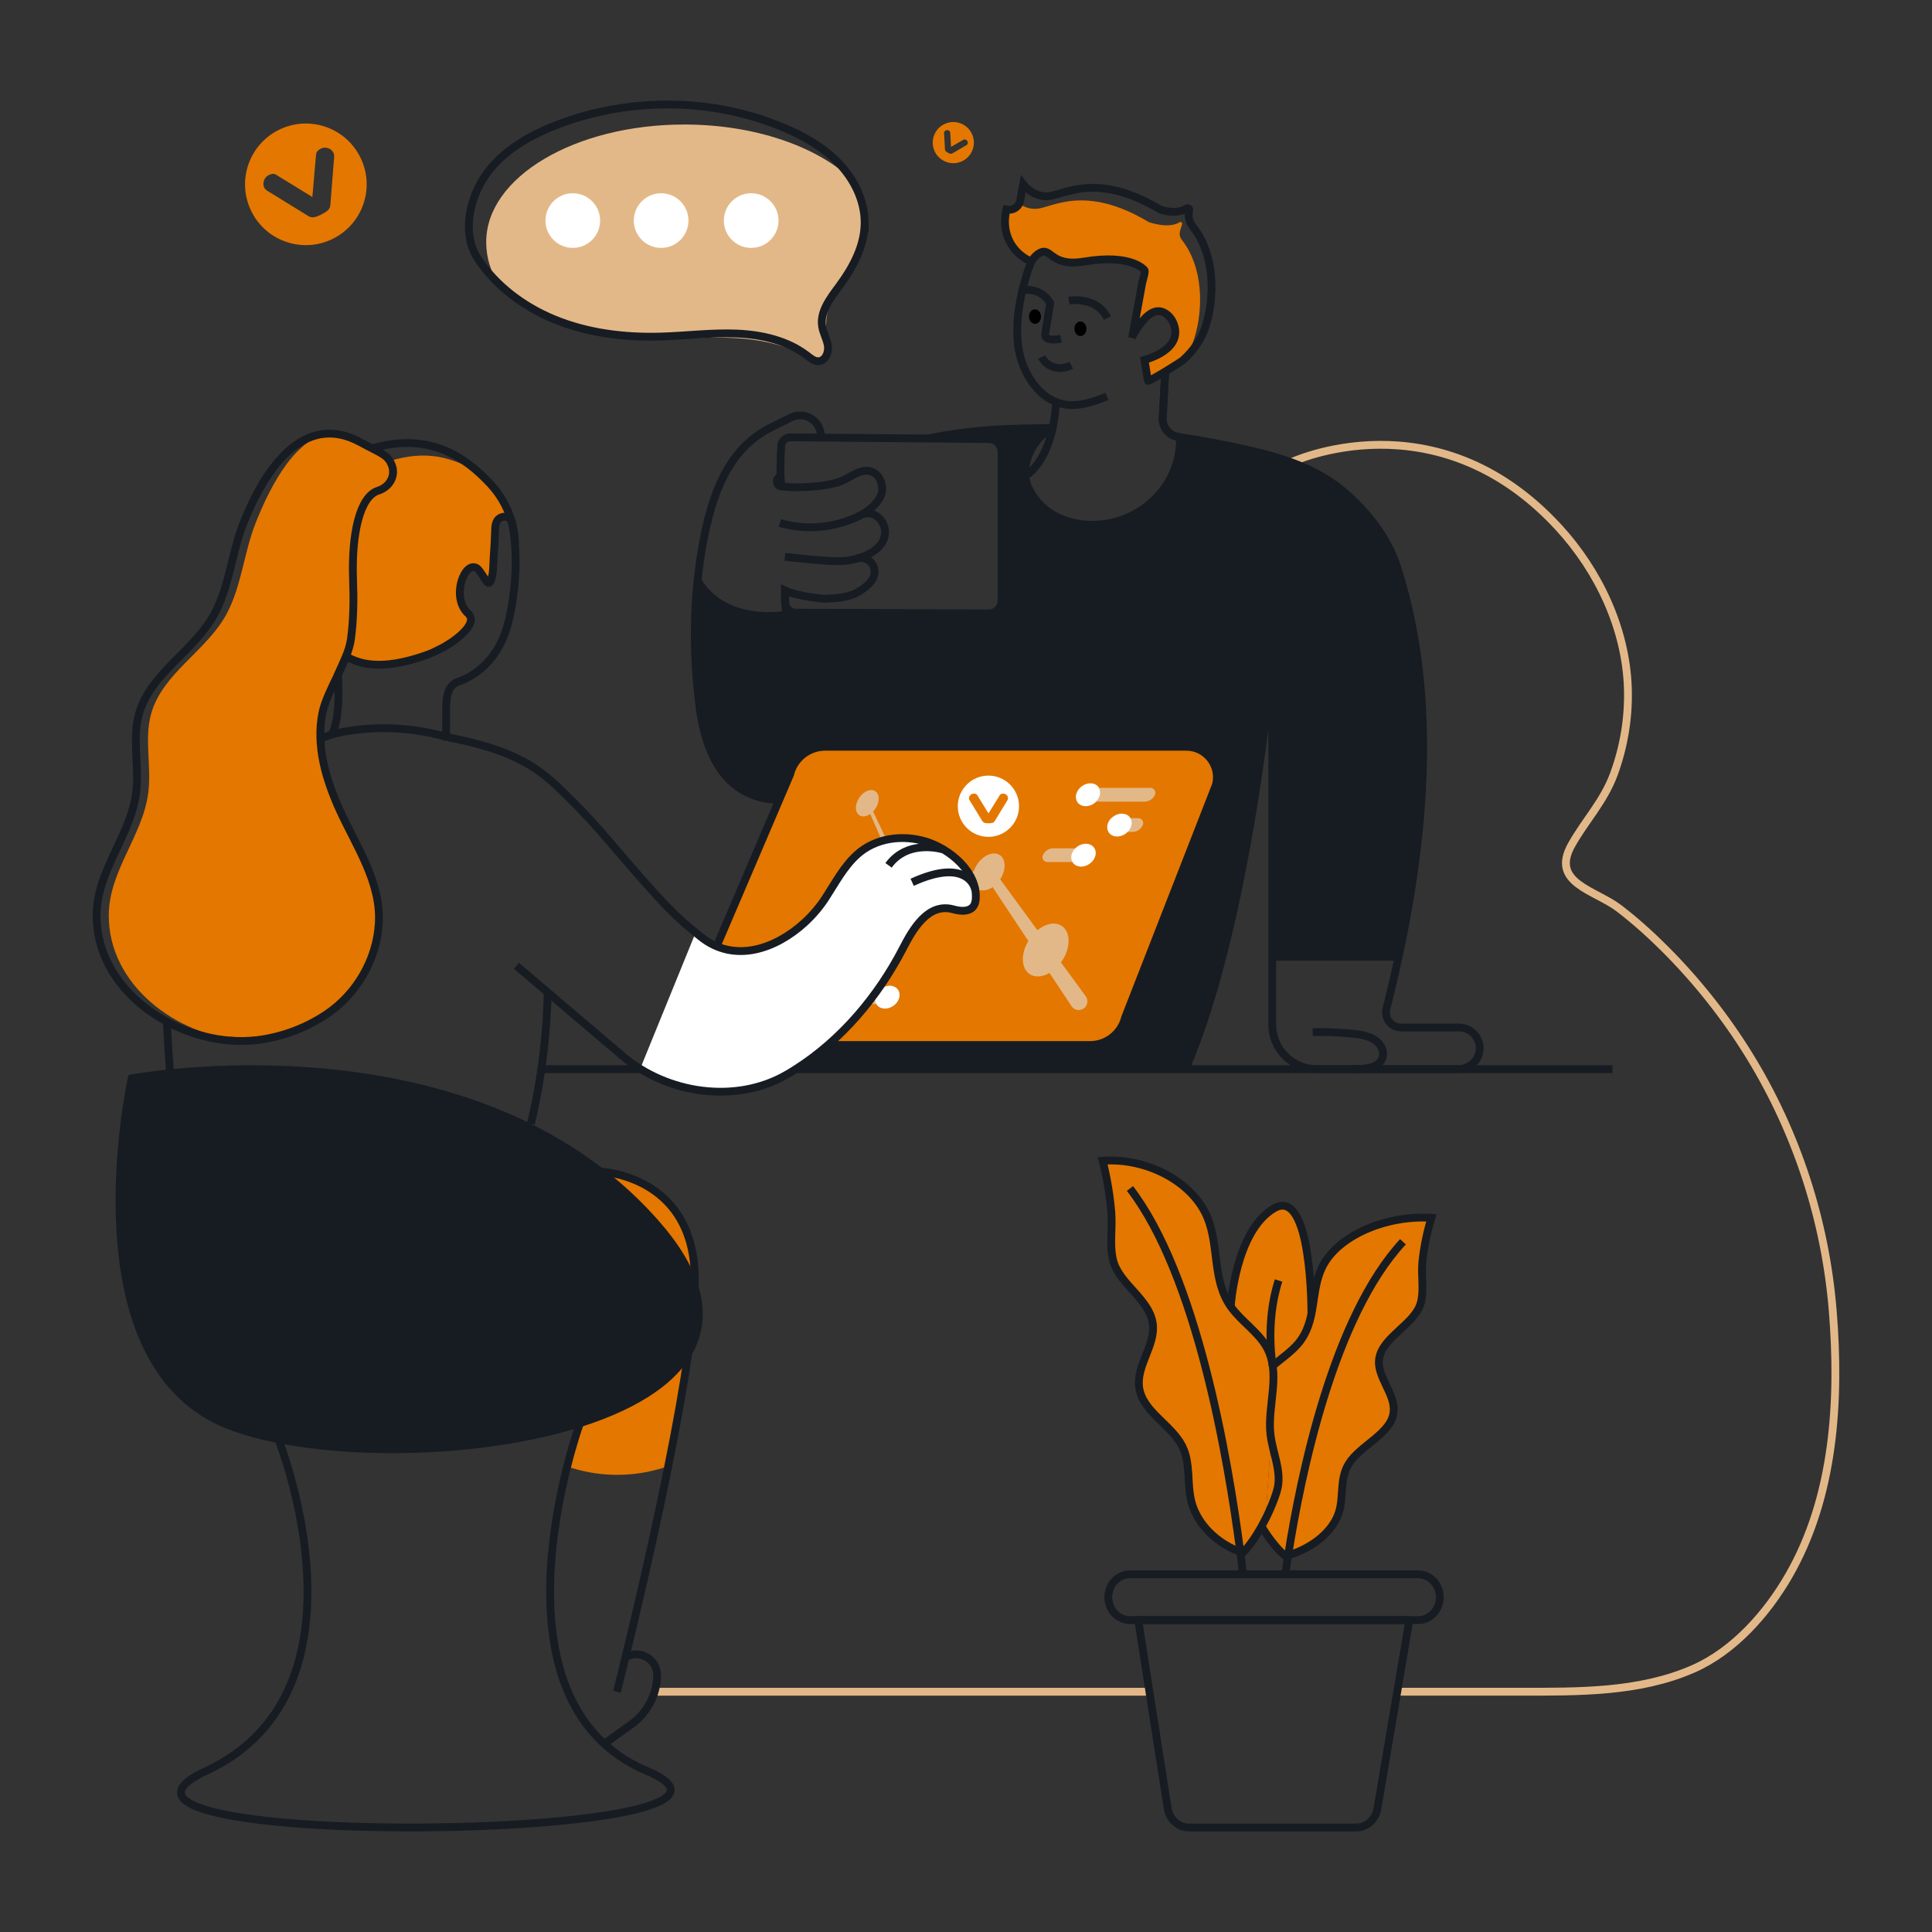 <?xml version="1.0" encoding="UTF-8"?><svg id="Layer_2" xmlns="http://www.w3.org/2000/svg" viewBox="0 0 1000 1000"><rect x="0" y="0" width="1000" height="1000" fill="#333333" stroke="none"/><defs><style>.cls-1,.cls-2{fill:#fff;}.cls-3{fill:#e3b888;}.cls-4{fill:#e47700;}.cls-5{fill:#171c23;}.cls-6,.cls-7{stroke-miterlimit:10;}.cls-6,.cls-7,.cls-8{fill:none;stroke-width:4.05px;}.cls-6,.cls-8{stroke:#171c23;}.cls-7{stroke:#e3b888;}.cls-8{stroke-linecap:square;stroke-linejoin:round;}.cls-2{opacity:.54;}</style></defs><g id="Illustration_16"><path class="cls-6" d="m88.03,555.51c-.7-8.89-1.24-17.81-1.68-26.7"/><line class="cls-7" x1="594.14" y1="875.64" x2="340.12" y2="875.64"/><path class="cls-7" d="m668.3,239.29s74.86-35.35,138.37,33.62c20.75,22.54,34.91,52.45,35.91,83.31.48,15.01-2,30.1-7.15,44.21-5.27,14.43-14.73,23.97-21.98,36.86-11.15,19.83,12.16,23.34,24.66,32.94,8.33,6.4,16.18,13.45,23.61,20.88,16.67,16.67,31.42,35.25,43.78,55.33,24.54,39.86,39.31,85.35,43.12,131.99,3.77,46.12.88,96.2-22.76,137.17-11.39,19.74-28.52,39.08-49.6,48.28-27.96,12.21-59.46,11.75-89.38,11.75h-63.68"/><path class="cls-4" d="m356.25,700.14c-2.51,17.86-6.24,38.35-10.38,58.89l-4.85,1.37c-15.59,4.39-32.15,3.91-47.47-1.37h0s6.39-21.67,6.39-21.67l-38.84-113.04s29.69-9.6,54.07-16.73c.95-.04,1.85-.08,2.8-.12,13.32,2.81,40.77,13.37,41.63,52.88.05,1.89.03,3.89-.03,6.08,3.89,12.76,2.35,24-3.32,33.73Z"/><path class="cls-4" d="m264.83,269.96c-.78-2.03-2.89-3.03-5.11-2.3-.59.19-1.08.46-1.49.84-1.54,1.24-1.89,3.43-1.95,5.51-.14,4.76-.41,9.51-.76,14.24-.03.32-.05.68-.05,1.03-.22,3.81-.05,8.43-1.68,11.76-.14.24-.27.49-.51.62-.54.24-1.11-.3-1.46-.78-1-1.46-2-2.89-2.97-4.38-.78-1.19-1.68-2.49-3.05-2.86-2.05-.57-4.03,1.24-5.13,3.08-3.65,6-3.97,15.84,1.65,20.86,5.7,5.11-7,14.92-16.05,19.08,0,0,.03,0,0,0-1.76.95-2.78,1.43-4.76,2.13-.08.03,3.27.76,3.19.78-6.57,2.3-14.3,4-21.84,4.49-8.84.59-17.46-.51-23.73-4.35.27-.97,2.41-8.03,2.54-9.03.46-3.49.78-6.95.97-10.46.38-6.59.35-13.19.11-19.75-.92-23.65,3.3-43.51,13.05-46.54.78-.24,1.51-.54,2.19-.95,4.41-2.43,6.76-7.57,4.73-12.4-.14-.32-.3-.65-.43-.95-.16-.35-.35-.7-.54-1,19.05-5.92,31.97-1.81,45.08,5.35,2.57,2.05,4.89,4.24,6.97,6.49,2.68,2.89,4.81,5.86,6.46,8.78,2.22,3.78,3.65,7.49,4.57,10.7Z"/><path class="cls-5" d="m722.95,497.29h-64.97v-155.36s-11.94,134.99-44.86,211.47h-201.31c23.73-15.08,42.75-37.86,55.43-62.37,5.03-9.7,13-24.11,26.29-20.32,3.16.89,7.81,1.46,10.16-1.43.86-1.05,1.22-2.46,1.32-3.81,1.13-14.16-13.54-26.08-25.65-29.84-12.16-3.73-26.24-2-35.86,6.78-6.95,6.35-11.3,14.78-16.38,22.59-2.89,4.43-6.57,8.76-10.76,12.59,5.22-31.7,9.86-62.05,10.54-73.16,12.73-10.05,22.05-26.48,25.4-40.94,3.65-15.84,6.86-31.32,12.54-46.16l46.4.16c3.65,0,6.59-2.95,6.59-6.59v-77.07c0-3.59-2.89-6.54-6.51-6.57l-31.59-.27c11.49-2.46,23.16-3.89,34.83-4.65.24,0,.46-.03.68-.03,7.7-.51,21.21-.73,28.94-.81-9.27,5.03-14.94,15.62-13.97,25,.19,2,.68,3.95,1.51,5.78,7.92,17.4,28.78,22.54,46,17.48,19.16-5.59,33.24-23.21,32.4-43.48,11.97,1.76,23.86,4,35.65,6.7,17.86,4.11,35.29,9.65,49.43,21.73,12.32,10.49,22.75,24.02,27.59,39.27,20.75,65.32,14.38,138.18.14,203.31Z"/><path class="cls-6" d="m427.44,404.44c-1.46,23.86-5.22,47.7-9.3,71.48"/><path class="cls-5" d="m465.38,317.34c-5.68,14.84-8.89,30.32-12.54,46.16-3.35,14.46-12.67,30.89-25.4,40.94-10.67,8.43-23.75,12.4-37.75,7.08-18.78-7.16-25.38-27.86-27.67-46.1-2.89-22.65-3.27-45.78-.54-68.51,2.65,5.89,13.49,23.81,47.08,19.11h.03c.86.65,1.95,1.05,3.11,1.11l53.7.22Z"/><path class="cls-6" d="m446.52,266.07c7.82-2.01,12.58,5.53,11.42,11.24-1.89,9.33-15.31,13.01-23.3,13.18-6.4.13-22-1.57-28.36-2.3"/><path class="cls-6" d="m403.65,270.69c9.59,2.81,19.97,2.95,29.67.49,8.22-2.11,17.92-6,22.21-13.81,2.51-4.54.51-11.78-4.73-13.38-6.05-1.84-11.65,4.19-17.13,5.7-3.51.97-7.13,1.59-10.78,1.97-.97.11-1.95.19-2.92.27-5.08.35-10.27.43-15.32-.11-2.49,0-3.54-3.16-1.54-4.65l.92-.68"/><path class="cls-6" d="m465.38,317.34c-5.68,14.84-8.89,30.32-12.54,46.16-6.16,26.59-32.43,59.72-63.16,48.02-18.78-7.16-25.38-27.86-27.67-46.1-3.59-28.27-3.3-57.29,2.03-85.32,4.4-23.08,12.22-47.32,34.67-58.67l10.54-5.27c5.22-2.65,11.62-.62,14.38,4.54.84,1.62,1.24,3.35,1.24,5.03,0,.27,0,.49-.05.76v.03"/><path class="cls-6" d="m679.46,534.26c5.42-.16,10.88-.03,16.28.41,4.42.36,9.03.57,13.21,2.22,3.47,1.37,7.09,4.67,6.92,8.69-.33,7.88-10.66,7.82-16.32,7.82"/><path class="cls-2" d="m582.34,526.75l47.06-120.57c2.5-9.99-5.06-19.66-15.35-19.66h-186.93c-8.64,0-16.15,5.92-18.17,14.32l-51.52,120.54c-2.39,9.95,5.15,19.52,15.39,19.52h191.4c8.57,0,16.05-5.84,18.13-14.15Z"/><path class="cls-4" d="m582.34,526.75l47.06-120.57c2.5-9.99-5.06-19.66-15.35-19.66h-186.93c-8.64,0-16.15,5.92-18.17,14.32l-51.52,120.54c-2.39,9.95,5.15,19.52,15.39,19.52h191.4c8.57,0,16.05-5.84,18.13-14.15Z"/><path class="cls-8" d="m582.34,526.75l47.06-120.57c2.5-9.99-5.06-19.66-15.35-19.66h-186.93c-8.64,0-16.15,5.92-18.17,14.32l-51.52,120.54c-2.39,9.95,5.15,19.52,15.39,19.52h191.4c8.57,0,16.05-5.84,18.13-14.15Z"/><path class="cls-4" d="m575.45,521.87l43.41-111.23c2.3-9.21-4.67-18.14-14.16-18.14h-172.45c-7.97,0-14.9,5.46-16.76,13.21l-47.53,111.21c-2.21,9.18,4.75,18.01,14.2,18.01h176.58c7.91,0,14.81-5.38,16.73-13.06Z"/><path class="cls-3" d="m444.69,412.95c2.29-3.43,6.03-4.96,8.35-3.41,2.33,1.55,2.36,5.59.08,9.02-.36.55-.78,1.03-1.2,1.47l16.94,35.78c2.7-1.8,5.67-2.25,7.81-.83,1.38.92,2.15,2.47,2.38,4.3l11.58-3.91,10.12-3.38c1.1-.37,2.2-.73,3.3-1.09.39-1.18.96-2.38,1.72-3.52,3.21-4.82,8.46-6.97,11.73-4.79,3.24,2.16,3.31,7.74.19,12.54l19.27,26.35c4.21-3.44,9.16-4.51,12.59-2.23,4.67,3.11,4.74,11.21.16,18.1-.18.27-.39.5-.58.76l12.84,17.56c.04.05.08.12.12.17,1.37,2.06.8,4.84-1.26,6.21-2.06,1.37-4.84.8-6.21-1.26l-11.4-17.21c-3.61,2.09-7.45,2.49-10.26.62-4.46-2.97-4.68-10.48-.7-17.15l-18.47-27.88c-2.73,1.85-5.74,2.33-7.89.89-1.2-.8-1.95-2.07-2.29-3.59-.46.13-.92.26-1.38.38l-10.29,2.81-13.18,3.55c-.38,1.48-1.01,2.99-1.97,4.44-3.21,4.82-8.46,6.97-11.73,4.79-3.27-2.18-3.32-7.85-.11-12.67.48-.73,1.02-1.37,1.59-1.97l-16.13-36.47c-1.94,1.32-4.09,1.66-5.63.64-2.33-1.55-2.36-5.59-.08-9.02Z"/><path class="cls-3" d="m567.4,414.92h24.99c2.32,0,4.45-1.38,5.39-3.52.15-.34.23-.68.23-1.02,0-1.35-1.1-2.57-2.58-2.57h-26.57c1.25,2.11.62,5.03-1.46,7.11Z"/><path class="cls-4" d="m551.24,412.36c0,1.35,1.09,2.57,2.57,2.57h13.59c2.08-2.08,2.71-5,1.46-7.11h-12c-2.34,0-4.45,1.38-5.39,3.51-.15.34-.23.7-.23,1.04Z"/><path class="cls-1" d="m557.49,414.92c.06.13.15.26.24.39,1.79,2.44,5.65,2.66,8.66.47.36-.26.7-.55,1.01-.86,2.08-2.08,2.71-5,1.46-7.11-.07-.13-.15-.26-.24-.39-1.77-2.45-5.64-2.66-8.64-.49-.37.28-.71.57-1.02.88-2.06,2.08-2.7,4.99-1.46,7.11Z"/><path class="cls-4" d="m544.96,428.05c0,1.35,1.1,2.57,2.58,2.57h26.23c-1.27-2.13-.63-5.03,1.45-7.11h-24.64c-2.34,0-4.45,1.38-5.39,3.52-.15.34-.23.68-.23,1.02Z"/><path class="cls-3" d="m573.77,430.61h12.34c2.34,0,4.45-1.38,5.39-3.51.15-.34.23-.7.23-1.04,0-1.36-1.09-2.57-2.57-2.57h-13.95c-2.08,2.08-2.71,4.99-1.45,7.11Z"/><path class="cls-1" d="m573.77,430.61c.05.13.13.26.23.39,1.77,2.45,5.64,2.66,8.64.49.37-.28.71-.57,1.02-.88,2.06-2.08,2.7-4.99,1.46-7.11-.06-.13-.15-.26-.24-.39-1.79-2.44-5.65-2.66-8.66-.47-.36.26-.7.55-1.01.86-2.08,2.08-2.71,4.99-1.45,7.11Z"/><path class="cls-4" d="m565.03,446.19h15.7c2.32,0,4.45-1.38,5.39-3.51.15-.34.23-.68.23-1.02,0-1.36-1.1-2.58-2.58-2.58h-17.28c1.23,2.13.6,5.03-1.46,7.11Z"/><path class="cls-3" d="m539.58,443.64c0,1.35,1.09,2.55,2.57,2.55h22.88c2.06-2.08,2.7-4.99,1.46-7.11h-21.29c-2.34,0-4.45,1.38-5.39,3.52-.15.34-.23.7-.23,1.04Z"/><path class="cls-1" d="m555.12,446.19c.06.13.15.26.24.39,1.77,2.45,5.64,2.66,8.64.49.37-.28.71-.57,1.02-.88,2.06-2.08,2.7-4.99,1.46-7.11-.06-.13-.15-.26-.24-.39-1.79-2.44-5.65-2.65-8.66-.47-.36.26-.7.55-1.01.86-2.08,2.08-2.71,5-1.46,7.11Z"/><path class="cls-4" d="m463.51,519.67h15.7c2.32,0,4.45-1.38,5.39-3.51.15-.34.23-.68.23-1.02,0-1.36-1.1-2.58-2.58-2.58h-17.28c1.23,2.13.6,5.03-1.46,7.11Z"/><path class="cls-3" d="m401.17,517.12c0,1.35,1.09,2.55,2.57,2.55h59.77c2.06-2.08,2.7-4.99,1.46-7.11h-58.18c-2.34,0-4.45,1.38-5.39,3.52-.15.34-.23.7-.23,1.04Z"/><path class="cls-1" d="m453.6,519.67c.06.13.15.26.24.39,1.77,2.45,5.64,2.66,8.64.49.37-.28.71-.57,1.02-.88,2.06-2.08,2.7-4.99,1.46-7.11-.06-.13-.15-.26-.24-.39-1.79-2.44-5.65-2.65-8.66-.47-.36.26-.7.55-1.01.86-2.08,2.08-2.71,5-1.46,7.11Z"/><path class="cls-5" d="m68.18,558.18s-33.02,149.08,51.89,180.21c84.92,31.14,314.19,1.89,218.9-105.67-95.3-107.56-270.79-74.54-270.79-74.54Z"/><path class="cls-6" d="m480.08,227.02c11.54-2.46,23.3-3.92,35.02-4.68.24,0,.46-.03.68-.03,7.73-.51,21.27-.73,29-.81"/><path class="cls-6" d="m422.89,251.67c-.08.05-.14.11-.22.16"/><path class="cls-6" d="m554.45,189.04c-5.9,3.1-12.67,1.04-15.27-4.28"/><path class="cls-4" d="m520.2,113.65v.03c-.45,10.79,6.1,18.68,13.68,21.67.9-1.63,2.18-3.08,3.76-4.11,6.62-4.29,5.44,7.17,23.45,4.15,24.95-4.2,31.31,4.48,31.31,4.48.55.76-1.04,5.72-1.21,6.63-.98,5.33-1.96,10.63-2.92,15.97-.59,3.25-1.17,6.48-1.78,9.7.45-.45.95-.85,1.44-1.23,4.1-6.39,10.11-13.58,16.66-7.71,1.33,1.2,2.31,2.76,2.94,4.41,3.03,8.16-2.74,13.4-9.45,16.54-1.6,1.03-3.56,1.87-5.6,2.6.32,2.06,1.7,10.27,1.69,10.3.15.83,16.8-9.43,18.19-10.68,2.5-3.34,4.48-7.05,5.73-11.02,5.18-16.34,4.3-37.46-6.13-50.91-2.59-3.33-.86-5.25-.11-8.49.2-.79-.69-1.34-1.38-.91-5.62,3.53-15.79-.08-15.79-.08-33.06-19.83-49.91-7.57-57.97-6.94-3.84.31-6.97-1.09-9.22-2.63-.94,1.89-2.9,3.12-5.04,3.15l-.32,1.71c-.25,1.38-.96,2.52-1.93,3.37Z"/><line class="cls-4" x1="527.95" y1="141.86" x2="527.98" y2="141.87"/><path class="cls-6" d="m533.91,135.35h-.03c-7.58-2.99-14.14-10.89-13.69-21.67v-.03c.1-1.67.34-3.41.77-5.23l.29.05c.41.09.81.12,1.2.09,2.14-.03,4.1-1.25,5.04-3.14.28-.5.46-1.05.57-1.64l1.54-8.37s5.01,6.77,13.04,6.14c8.05-.63,24.91-12.89,57.97,6.94,0,0,7.94,2.93,13.56-.6.7-.43,1.58.12,1.38.91-.75,3.24-.25,5.84,2.34,9.17,10.43,13.44,11.31,34.56,6.13,50.91-2.13,6.78-6.43,12.82-11.67,17.52-1.39,1.25-18.04,11.51-18.19,10.68,0-.03-1.37-8.24-1.69-10.3l-.09-.46c.15-.04.33-.1.48-.14,1.71-.53,3.49-1.21,5.21-2,6.71-3.14,12.48-8.38,9.45-16.54-.63-1.65-1.61-3.22-2.94-4.41-6.55-5.87-12.56,1.32-16.66,7.71-.85,1.35-1.52,2.66-1.94,3.88.17-.88.33-1.74.49-2.62v-.03c.61-3.22,1.2-6.45,1.79-9.7.96-5.34,1.93-10.64,2.92-15.97.17-.91,1.77-5.87,1.21-6.63,0,0-6.36-8.69-31.31-4.48-18,3.02-16.82-8.44-23.45-4.15-1.58,1.03-2.86,2.48-3.76,4.11-.28.52-.52,1.08-.74,1.65-.05.07-.07.14-.09.22-.46,1.24-.87,2.49-1.27,3.72-3.73,11.88-6.21,24.73-4.89,37.21,1.61,15.14,12.65,32.94,30.19,31.44,5.47-.48,10.83-2.31,15.86-4.44"/><ellipse cx="535.71" cy="163.88" rx="3.11" ry="3.76" transform="translate(-4.41 15.19) rotate(-1.62)"/><ellipse cx="559.21" cy="170.2" rx="3.11" ry="3.76" transform="translate(-4.58 15.85) rotate(-1.62)"/><path class="cls-6" d="m549.18,175.32s-9.08,2.05-8.17-2.66c.28-1.45,2.57-15.8,2.57-15.8,0,0-4.25-8.53-15.33-6.55"/><path class="cls-6" d="m553.26,155.58s14.4-2.45,19.93,9.06"/><path class="cls-6" d="m544.92,221.4c-11.35,6.05-17.41,20.44-12.65,30.89,7.92,17.41,28.77,22.54,46,17.5,19.16-5.6,33.24-23.26,32.4-43.51"/><path class="cls-6" d="m613.64,553.39c32.92-76.48,44.86-211.47,44.86-211.47v188.33c0,12.78,10.35,23.13,23.13,23.13h73.02c5.62,0,10.65-4.11,11.19-9.73.62-6.4-4.4-11.81-10.73-11.81h-29.92c-5.11,0-8.84-4.84-7.57-9.78,18-70.99,29.13-154.34,5.7-228.09-4.84-15.22-15.27-28.78-27.59-39.27-14.13-12.08-31.56-17.62-49.43-21.73-11.78-2.7-23.67-4.95-35.65-6.7-.03,0-.08,0-.11-.03-.08,0-.16-.03-.22-.03h-.08c-.05-.03-.08-.03-.11-.03l-.16-.03"/><path class="cls-6" d="m603.12,192.32l-1.32,23.89c-.27,4.84,3.13,9.11,7.89,9.95l.3.03c.05,0,.11,0,.16.03h.05c.05,0,.08.03.14.03"/><path class="cls-6" d="m610.55,226.26l-.22-.03h-.08s-.03,0-.05-.03h-.05l-.16-.03-.3-.03c-4.76-.84-8.16-5.11-7.89-9.95l1.32-23.89"/><path class="cls-6" d="m546.81,208.13c-.65-.26,0,26.68-16.07,38.38"/><line class="cls-6" x1="331.66" y1="553.4" x2="280.18" y2="553.4"/><line class="cls-6" x1="834.59" y1="553.4" x2="411.81" y2="553.4"/><path class="cls-4" d="m182.75,300.47c.38,10.08.24,20.21-1.08,30.21-1.57,11.78-12.46,26.75-14.81,38.4-3.38,16.76,1.73,34.08,8.73,49.64,8.46,18.81,21.78,37.73,20.48,59.26-1.13,18.78-11.57,36.59-27.16,47.02-10.59,7.11-22.94,11.73-35.62,13.3-1.78.22-3.59.38-5.4.43-1-.03-1.97-.11-2.97-.19-33.89-2.89-68.7-28.75-68.62-64.75.05-23.02,17.48-41,20.43-63.32,1.81-13.65-2.19-27.84,1.51-41.08,5.95-21.16,29.19-32.7,39.35-52.18,7.49-14.38,8.7-31.16,14.62-46.24,8.24-20.97,21.4-44.97,39.4-46.97,4.65.43,9.59,2,14.84,4.84,11.16,6.05,14.05,6.38,16.27,11.73,2.32,5.59-1.14,11.57-6.92,13.35-9.76,3.03-13.97,22.89-13.05,46.54Z"/><path class="cls-6" d="m192.56,232.08c29.29-8.49,47.91,4.03,61.24,18.4,13.43,14.49,12.7,30.75,12.7,30.75"/><path class="cls-6" d="m283.44,513.72s.08,31.89-8.65,67.94"/><path class="cls-6" d="m356.25,700.14c-10.73,18.46-36.19,31.56-67.32,39.73-55.27,14.49-128.42,13.35-168.85-1.49-84.94-31.13-51.91-180.2-51.91-180.2,0,0,146.91-27.65,244.87,50.02,9.11,7.22,17.81,15.35,25.92,24.51,10.84,12.24,17.48,23.46,20.62,33.7,3.89,12.76,2.35,24-3.32,33.73Z"/><path class="cls-6" d="m299.94,737.35s-51.47,142.87,35,179.35c86.48,36.48-317.54,41.35-228.36,0,89.18-41.35,37.91-170.63,37.91-170.63"/><path class="cls-6" d="m404.64,251.83c-1.07-3.27-.63-14.63-.28-21.06.14-2.52,2.26-4.47,4.78-4.41l102.73.9c3.61.03,6.51,2.97,6.51,6.57v77.08c0,3.64-2.96,6.59-6.6,6.57l-100.11-.37c-3.02-.13-5.4-2.61-5.4-5.63v-5.88c7.12,3.32,20.58,4.34,20.58,4.34,4.79-.13,12.36-.72,16.51-3.1,3.8-2.18,8.6-5.3,9.25-10.05.53-3.93-2.13-7.17-5.95-7.88-1.09-.2-2.25-.16-3.3.23"/><path class="cls-1" d="m504.9,465.46c-.11,1.35-.46,2.76-1.32,3.81-2.35,2.89-7,2.32-10.16,1.43-13.3-3.78-21.27,10.62-26.29,20.32-12.67,24.51-31.7,47.29-55.43,62.37-1.54,1-3.11,1.95-4.7,2.86-23.19,13.38-53.24,10.89-75.67-3l28.7-70.45c.92.73,1.86,1.49,2.84,2.27,17.32,13.67,38.65,6,53.4-7.49,4.19-3.84,7.86-8.16,10.76-12.59,5.08-7.81,9.43-16.24,16.38-22.59,9.62-8.78,23.7-10.51,35.86-6.78,12.11,3.76,26.78,15.67,25.65,29.84Z"/><path class="cls-6" d="m504.78,460.47s-3.25-17.25-32.64-3.79"/><path class="cls-6" d="m488.43,439.75s-18.33-5.87-28.52,8.14"/><path class="cls-6" d="m118.62,538.57c4.95.42,9.88.35,14.68-.24,12.66-1.58,25.02-6.21,35.62-13.3,15.59-10.45,26.02-28.24,27.15-47.02,1.31-21.55-12.02-40.47-20.48-59.28-7.01-15.57-12.1-32.89-8.73-49.63,2.35-11.66,13.23-26.62,14.8-38.41,1.33-10.01,1.48-20.13,1.1-30.23-.91-23.64,3.29-43.5,13.05-46.52,5.78-1.79,9.25-7.76,6.92-13.35-2.23-5.35-5.1-5.67-16.27-11.74-29.12-15.82-49.37,13.68-60.55,42.14-5.93,15.09-7.13,31.85-14.62,46.23-10.16,19.5-33.4,31.04-39.34,52.21-3.71,13.23.29,27.43-1.51,41.06-2.95,22.32-20.39,40.31-20.44,63.33-.08,35.99,34.73,61.87,68.62,64.76Z"/><path class="cls-6" d="m356.25,700.14c-2.51,17.86-6.24,38.35-10.38,58.89-11.67,58.13-26.54,116.61-26.54,116.61"/><path class="cls-6" d="m359.58,666.41c.05-2.19.08-4.19.03-6.08-.89-40.97-30.38-50.81-43.05-53.16-3.51-.65-5.73-.73-5.73-.73"/><path class="cls-6" d="m323.74,857.88c3.16-1.95,7.19-2.19,10.67-.32,3.7,1.97,5.7,5.7,5.7,9.51,0,.14,0,.31,0,.51-.27,10-5.34,19.27-13.49,25.08l-13.9,9.9"/><path class="cls-6" d="m165.84,382.31c1.95-.78,3.92-1.49,5.92-2.13,4.22-7.78,3.57-24.81,3.16-30.97l4.22-9.49c11.62,7.13,27,4.46,41.27-.51h.03c1.97-.7,4.08-1.59,5.84-2.54,9.05-4.16,21.75-13.97,16.05-19.08-5.62-5.03-5.3-14.86-1.65-20.86,1.11-1.84,3.08-3.65,5.13-3.08,1.38.38,2.27,1.68,3.05,2.86.97,1.49,1.97,2.92,2.97,4.38.35.49.92,1.03,1.46.78.24-.14.38-.38.51-.62,1.76-3.62,1.43-8.81,1.73-12.78.35-4.73.62-9.49.76-14.24.08-2.62.62-5.43,3.43-6.35,2.54-.84,4.92.59,5.4,3.24,2.19,11.43,2.22,23.27.89,34.81-1.38,12.13-3.86,25-11.65,34.78-4.51,5.65-10.46,10.03-17.13,12.32-6.54,2.27-6.32,10.16-6.32,17.08v11.49c20.11,4.08,39.02,8.97,54.62,23.02,8.86,8.03,18.62,17.94,29.11,30.21,28.48,33.35,34.65,39.64,48.35,50.45,17.32,13.67,38.65,6,53.4-7.49,4.19-3.84,7.86-8.16,10.76-12.59,5.08-7.81,9.43-16.24,16.38-22.59,9.62-8.78,23.7-10.51,35.86-6.78,12.11,3.76,26.78,15.67,25.65,29.84-.11,1.35-.46,2.76-1.32,3.81-2.35,2.89-7,2.32-10.16,1.43-13.3-3.78-21.27,10.62-26.29,20.32-12.67,24.51-31.7,47.29-55.43,62.37-1.54,1-3.11,1.95-4.7,2.86-26.51,15.3-62.05,9.84-84.86-9.65l-54.97-46.7"/><path class="cls-6" d="m171.76,380.17s26.28-8.13,59.16,1.22"/><path class="cls-6" d="m406.28,305.62s.21,34.03,8.31,47.09"/><path class="cls-3" d="m432.93,150.01c-6.24,10.65-5.96,18.21-4.34,30.48.65,4.68-4.38,7.84-8.46,5.49-36.04-20.72-69.69-4.33-112.67-14.49-15.78-3.7-35.46-11.38-48.94-23.73-4.3-6.54-6.86-14-6.86-22.48,0-33.59,45.89-60.83,102.48-60.83,36.27,0,68.13,11.19,86.34,28.05.03,0,.03.03.05.05,4.62,6.92,7.16,14.49,7.16,22.38,0,12.05-8.96,25.11-14.77,35.09Z"/><path class="cls-6" d="m447.54,114.93c0,.28,0,.57,0,.85-.2,11.77-6.1,22.71-13.08,32.18-4.68,6.34-10.23,13.38-8.91,21.14.58,3.43,2.49,6.53,2.97,9.97.48,3.44-1.35,7.72-4.82,7.9-2.2.11-4.08-1.46-5.82-2.81-10.33-8-23.74-11-36.79-11.52-13.05-.52-26.08,1.2-39.14,1.57-18.82.53-37.94-1.82-55.33-9.03-15.58-6.46-29.85-17.06-39.23-31.21-9.21-13.9-3.76-34.09,6.06-46.18,9.21-11.34,22.56-18.6,36.24-23.71,36.82-13.75,78.84-13.42,115.14,1.63,10.78,4.47,21.21,10.3,29.28,18.72,7.88,8.22,13.36,19.15,13.44,30.51Z"/><circle class="cls-1" cx="296.48" cy="114.17" r="14.14"/><circle class="cls-1" cx="342.2" cy="114.17" r="14.14"/><circle class="cls-1" cx="388.81" cy="114.17" r="14.14"/><path class="cls-4" d="m660.52,706.96l-5.75,83.07v.04c-3.12,5.64-6.63,10.63-9.75,13.72-.42-.15-.84-.3-1.26-.5-.76-.27-1.52-.57-2.25-.88-11.66-5.11-20.46-14.63-23.09-25.38-2.32-9.45-.23-19.66-4.73-28.54-5.49-10.94-20.42-17.8-22.25-30.14-1.72-11.55,8.69-22.14,7.01-33.46-1.94-12.8-17.64-20.39-20.58-32.89-1.83-7.77-.19-16.69-.88-24.69-.76-8.88-2.25-17.76-4.5-26.52,23.17-1.68,46.76,11.09,54.26,29.38,6.13,14.98,2.44,32.47,12.04,46.11,5.22,7.39,13.91,12.92,18.41,20.65,1.45,2.48,2.36,5.07,2.97,7.74.04.19.04.38.08.53.04.3.08.53.11.76.08.65.15.99.15.99Z"/><path class="cls-4" d="m660.56,706.93l-.04.04s-.08-.34-.15-.99c.08.27.11.53.15.8.04.04.04.11.04.15Z"/><path class="cls-4" d="m737.11,674.54c-3.05,10.78-19.43,17.34-21.42,28.39-1.75,9.79,9.07,18.94,7.28,28.88-1.91,10.67-17.45,16.58-23.17,26.03-4.65,7.66-2.48,16.46-4.88,24.62-2.78,9.26-11.96,17.53-24.16,21.91-.76.27-1.49.53-2.25.76h-.04c-.42.11-.88.27-1.3.38-4.04-3.32-8.65-9.15-12.42-15.43v-.04l5.75-83.07.04-.04c4.46-3.77,9.56-7.24,13.11-11.43,3.85-4.53,5.64-9.49,6.78-14.67h.11v-.57c1.68-8.19,1.83-16.77,5.68-24.54,7.81-15.81,32.31-26.83,56.43-25.38-2.29,7.54-3.85,15.2-4.65,22.9-.72,6.94.99,14.63-.91,21.3Z"/><path class="cls-4" d="m680.57,680.25v.57h-.11c.04-.19.08-.38.11-.57Z"/><path class="cls-4" d="m680.57,680.25c-.04.19-.08.38-.11.57-1.14,5.18-2.93,10.14-6.78,14.67-3.54,4.19-8.65,7.66-13.11,11.43,0-.04,0-.11-.04-.15-.04-.27-.08-.53-.15-.8-.04-.23-.08-.46-.11-.76-.04-.15-.04-.34-.08-.53-.61-2.67-1.52-5.26-2.97-7.74-4.5-7.74-13.18-13.26-18.41-20.65,0,0,2.36-38.94,22.29-50.79,18.86-11.2,19.47,48.28,19.47,54.76Z"/><path class="cls-4" d="m680.57,680.25v.57h-.11c.04-.19.08-.38.11-.57Z"/><path class="cls-4" d="m660.52,706.77v.19s-.08-.34-.15-.99c.08.27.11.53.15.8Z"/><path class="cls-6" d="m658.74,706.97c4.44-3.79,9.59-7.29,13.15-11.49,9.99-11.79,6.15-26.86,12.55-39.79,7.8-15.8,32.34-26.81,56.45-25.36-2.31,7.55-3.87,15.2-4.67,22.9-.71,6.92,1,14.61-.88,21.31-3.07,10.78-19.44,17.31-21.43,28.37-1.76,9.78,9.08,18.92,7.29,28.87-1.91,10.68-17.45,16.58-23.17,26.03-4.67,7.67-2.48,16.46-4.9,24.63-2.93,9.85-13.09,18.57-26.42,22.66-.43.14-.88.28-1.31.4-4.04-3.32-8.65-9.14-12.44-15.44"/><path class="cls-6" d="m726.17,642.74c-35.95,38.7-52.86,120.3-59.44,162.38h-.03c-.54,3.55-1.03,6.81-1.44,9.74"/><path class="cls-6" d="m729.49,838.57l-16.54,97.6c-.96,5.65-5.61,9.76-11.05,9.76h-86.43c-5.5,0-10.18-4.2-11.08-9.92l-15.25-97.44h140.36Z"/><path class="cls-6" d="m745.2,827.67h0c-.47,6.15-5.34,10.89-11.19,10.89h-149.12c-5.79,0-10.62-4.64-11.18-10.72h0c-.63-6.96,4.55-12.98,11.18-12.98h149.12c6.56,0,11.72,5.91,11.19,12.81Z"/><path class="cls-6" d="m643.23,803.77c6.4-6.36,14.24-20.51,17.71-32.07,2.86-9.53-2.17-19.34-3.33-29.12-1.8-15.32,5.8-31.78-2.21-45.65-4.47-7.74-13.16-13.25-18.38-20.66-9.61-13.65-5.92-31.11-12.06-46.08-7.51-18.31-31.08-31.07-54.24-29.38,2.22,8.74,3.72,17.61,4.48,26.52.69,8-.97,16.92.86,24.68,2.94,12.5,18.66,20.07,20.58,32.88,1.7,11.32-8.71,21.92-7,33.44,1.84,12.37,16.75,19.2,22.26,30.15,4.47,8.89,2.37,19.09,4.7,28.53,2.91,11.81,13.22,22.17,26.62,26.74Z"/><path class="cls-6" d="m584.86,615.16c34.51,44.83,50.75,139.33,57.1,188.12.54,4.23,1.03,8.11,1.41,11.58"/><path class="cls-6" d="m637.02,676.28s2.37-38.95,22.29-50.79c19.92-11.84,19.48,54.56,19.48,54.56"/><path class="cls-6" d="m658.74,706.97s-4.07-22.28,3.06-44.19"/><path class="cls-1" d="m502.29,411.51c.49-.49,1.08-.74,1.75-.74.88,0,1.47.25,1.75.74l5.84,9.49,5.91-9.49c.34-.49.92-.74,1.75-.74.65,0,1.22.24,1.71.72.49.48.74,1.06.74,1.73,0,.26-.05.5-.16.72-.1.22-.22.44-.35.66-.13.22-.22.36-.27.41l-6.11,10c-.28.47-.67.77-1.17.91-.49.14-1.16.21-1.99.21-.88,0-1.57-.08-2.06-.23-.49-.16-.88-.45-1.17-.89l-6.15-10.04c-.05-.1-.16-.27-.31-.51-.16-.23-.27-.45-.35-.66-.08-.21-.12-.4-.12-.58,0-.65.25-1.22.74-1.71Zm9.31,21.64c8.75,0,15.85-7.1,15.85-15.85,0-8.75-7.1-15.85-15.85-15.85-8.75,0-15.85,7.1-15.85,15.85s7.1,15.85,15.85,15.85Z"/><path class="cls-4" d="m136.61,93.53c.43-1.32,1.24-2.28,2.43-2.88,1.56-.79,2.82-.88,3.76-.26l18.88,11.56,1.93-22.13c.16-1.18.97-2.14,2.44-2.89,1.15-.58,2.38-.67,3.68-.26,1.3.41,2.26,1.21,2.86,2.4.23.46.36.93.37,1.42.02.48,0,.98-.02,1.48-.03.51-.07.83-.12.97l-1.83,23.2c-.08,1.08-.5,1.97-1.24,2.67-.74.69-1.86,1.42-3.32,2.16-1.56.79-2.85,1.27-3.86,1.44-1.01.17-1.97-.01-2.87-.53l-19.91-12.25c-.18-.14-.52-.34-1.01-.62-.49-.27-.89-.56-1.21-.86-.33-.3-.57-.61-.73-.93-.58-1.15-.66-2.38-.23-3.7Zm35.95,29.94c15.5-7.87,21.68-26.81,13.81-42.31s-26.82-21.68-42.31-13.81c-15.5,7.87-21.68,26.81-13.81,42.31,7.87,15.5,26.82,21.68,42.31,13.81Z"/><path class="cls-4" d="m489.75,67.43c.45-.14.87-.1,1.27.12.52.28.79.61.8.99l.44,7.48,6.52-3.75c.36-.18.78-.15,1.27.12.38.21.65.53.79.97.14.44.1.86-.11,1.26-.08.15-.19.28-.32.38-.13.1-.27.19-.42.28-.15.09-.24.14-.29.16l-6.8,3.98c-.32.19-.64.24-.98.17-.34-.07-.75-.24-1.24-.5-.52-.28-.9-.55-1.15-.79-.24-.25-.38-.55-.41-.9l-.45-7.9c0-.08,0-.21-.02-.4-.02-.19-.02-.36,0-.5.02-.15.06-.28.12-.38.21-.38.53-.64.98-.78Zm-1.36,15.78c5.18,2.78,11.64.83,14.43-4.35,2.78-5.19.83-11.65-4.35-14.43-5.18-2.78-11.64-.83-14.43,4.35-2.78,5.19-.83,11.65,4.35,14.43Z"/></g></svg>